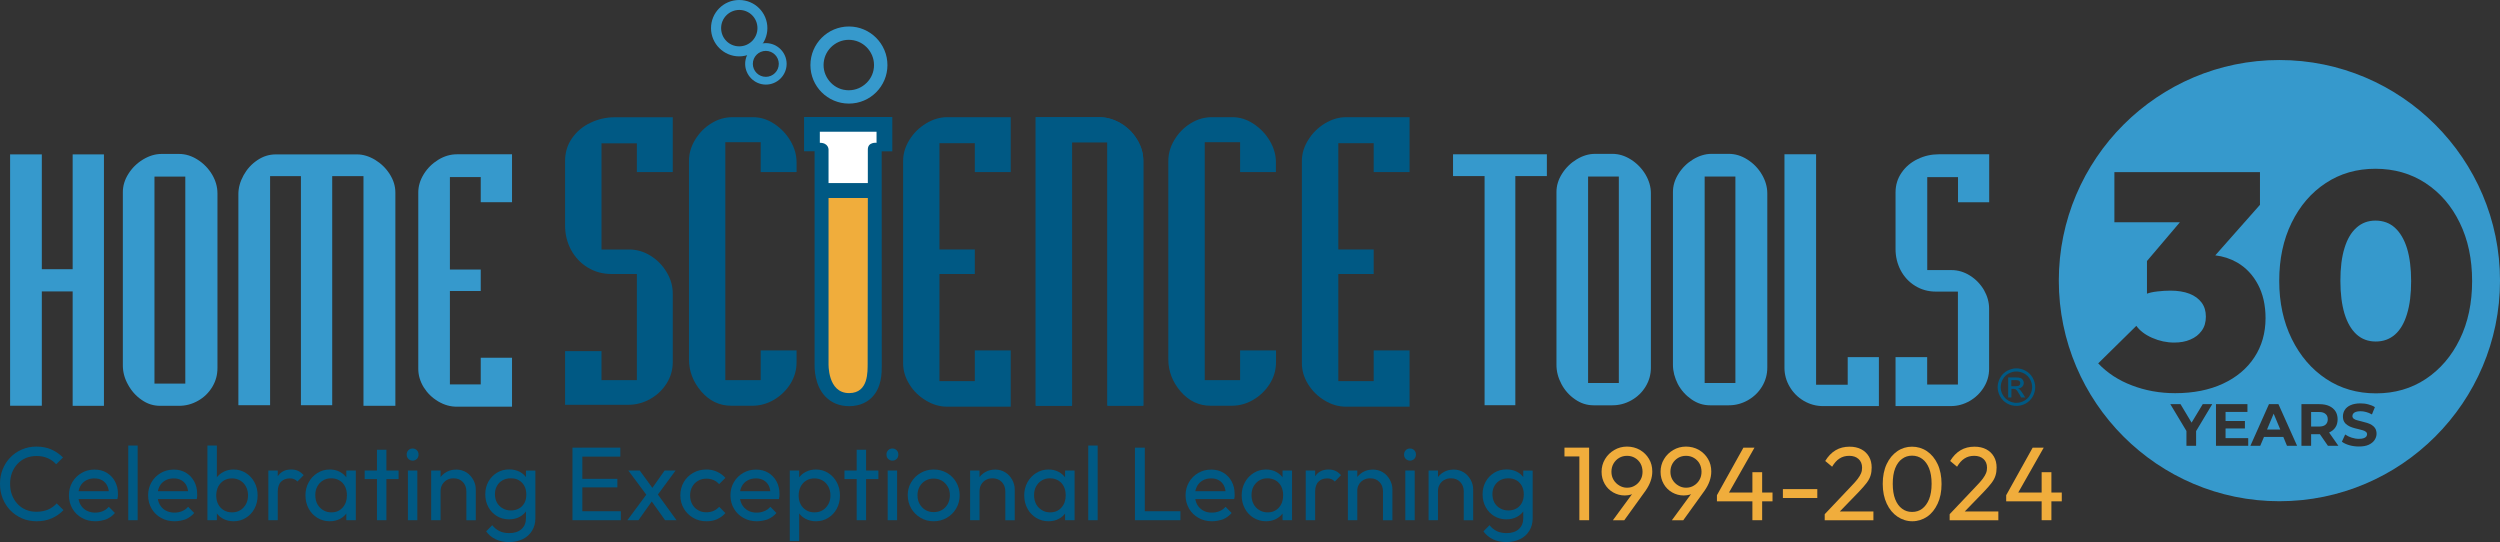 <?xml version="1.0" encoding="UTF-8"?><svg id="Layer_1" xmlns="http://www.w3.org/2000/svg" viewBox="0 0 286.95 62.22"><rect x="0" y="0" width="286.95" height="62.22" fill="#333333" stroke="none"/><defs><style>.cls-1{fill:#005984;}.cls-2{fill:#3699cc;}.cls-3{fill:#fff;}.cls-4{fill:#f0ad3c;}</style></defs><path class="cls-2" d="M166.78,17.71h10.77v2.5h-3.62v26.3h-3.53v-26.3h-3.62v-2.5h0Z"/><path class="cls-2" d="M178.65,41.88v-19.84c0-.72.21-1.42.64-2.1s.99-1.23,1.68-1.65c.69-.42,1.4-.63,2.1-.63h2c.74,0,1.45.22,2.14.66s1.24,1.01,1.66,1.71c.41.7.62,1.42.62,2.16v20c0,.78-.2,1.51-.6,2.17-.4.66-.94,1.19-1.63,1.58-.69.39-1.42.58-2.19.58h-2.16c-.76,0-1.46-.22-2.12-.68-.66-.45-1.18-1.03-1.57-1.76-.38-.72-.57-1.45-.57-2.2ZM182.28,20.26v23.7h3.53v-23.7h-3.53Z"/><path class="cls-2" d="M192.02,41.88v-19.84c0-.72.21-1.42.64-2.1s.99-1.23,1.68-1.65c.7-.42,1.4-.63,2.1-.63h2c.74,0,1.45.22,2.14.66s1.24,1.01,1.65,1.71c.41.7.62,1.42.62,2.16v20c0,.78-.2,1.51-.6,2.17-.4.66-.94,1.19-1.63,1.58-.69.39-1.42.58-2.19.58h-2.16c-.76,0-1.46-.22-2.12-.68-.65-.45-1.18-1.03-1.57-1.76-.36-.72-.56-1.45-.56-2.2ZM195.66,20.26v23.7h3.53v-23.7h-3.53Z"/><path class="cls-2" d="M204.82,17.71h3.63v26.45h3.63v-3.17h3.58v5.62h-6.42c-.78,0-1.51-.2-2.2-.6-.68-.4-1.22-.94-1.62-1.62s-.6-1.41-.6-2.19v-24.49h0Z"/><path class="cls-2" d="M228.31,35.43v6.9c0,.76-.2,1.48-.61,2.13-.41.66-.95,1.18-1.63,1.57-.68.39-1.4.58-2.16.58h-6.34v-5.62h3.63v3.15h3.53v-10.67h-2.52c-.88,0-1.68-.22-2.39-.66s-1.26-1.03-1.66-1.78c-.39-.75-.59-1.57-.59-2.45v-6.48c0-.86.23-1.62.7-2.29.46-.67,1.08-1.19,1.84-1.55.76-.37,1.57-.55,2.41-.55h5.8v5.51h-3.58v-2.89h-3.53v10.67h2.78c.74,0,1.45.21,2.12.63.67.42,1.21.98,1.61,1.66.39.69.59,1.4.59,2.14Z"/><path class="cls-1" d="M231.44,42.28c.36,0,.72.09,1.06.28.35.19.61.45.81.8.19.35.29.71.29,1.08s-.09.73-.28,1.07-.46.61-.8.8-.7.28-1.07.28-.73-.09-1.07-.28c-.34-.19-.61-.46-.8-.8s-.29-.7-.29-1.07.1-.74.29-1.08c.19-.35.46-.61.81-.8.34-.18.69-.28,1.05-.28ZM231.44,42.64c-.3,0-.6.08-.89.23-.29.16-.51.38-.67.67-.16.29-.24.59-.24.9s.08.61.24.89.38.51.67.67.58.24.89.24.61-.08.9-.24.51-.38.67-.67c.16-.29.24-.58.24-.89s-.08-.61-.24-.9-.39-.51-.67-.67c-.3-.15-.59-.23-.9-.23ZM230.5,45.64v-2.32h.8c.27,0,.47.02.59.06s.22.12.29.22c.07.11.11.22.11.34,0,.17-.06.32-.18.44-.12.13-.28.2-.48.21.08.03.15.08.2.12.09.09.21.25.34.46l.28.45h-.46l-.21-.37c-.16-.29-.29-.47-.39-.54-.07-.05-.17-.08-.3-.08h-.22v.99h-.37v.02ZM230.87,44.33h.46c.22,0,.37-.03.44-.1.08-.06.12-.15.12-.26,0-.07-.02-.13-.06-.18s-.09-.09-.16-.12-.19-.04-.38-.04h-.43v.7h0Z"/><path class="cls-2" d="M14.1,41.94v-19.89c0-.72.21-1.42.64-2.1s.99-1.23,1.69-1.65c.7-.42,1.4-.63,2.11-.63h2.01c.74,0,1.45.22,2.14.66s1.24,1.01,1.66,1.71c.41.7.61,1.42.61,2.16v20.05c0,.79-.2,1.51-.6,2.17-.4.66-.94,1.19-1.63,1.58-.69.39-1.42.58-2.19.58h-2.16c-.76,0-1.47-.22-2.12-.68-.66-.45-1.18-1.04-1.57-1.76-.4-.71-.59-1.45-.59-2.2ZM17.73,20.27v23.76h3.54v-23.76h-3.54Z"/><path class="cls-2" d="M45.36,46.58h-3.64v-26.36h-3.59v26.29h-3.59v-26.29h-3.54v26.29h-3.64v-24.23c0-.72.2-1.44.59-2.15.39-.71.91-1.29,1.58-1.74.66-.45,1.37-.67,2.14-.67h9.29c.71,0,1.4.21,2.1.63.69.42,1.25.97,1.68,1.65s.64,1.38.64,2.1v24.48h-.02Z"/><path class="cls-2" d="M48.01,42.33v-20.23c0-.73.21-1.43.63-2.11.42-.68.98-1.23,1.66-1.65.69-.42,1.4-.63,2.13-.63h6.34v5.5h-3.59v-2.89h-3.54v10.62h3.54v2.46h-3.54v10.72h3.54v-3.06h3.59v5.62h-6.34c-.74,0-1.45-.2-2.14-.61s-1.24-.95-1.66-1.62c-.41-.68-.62-1.38-.62-2.12Z"/><polygon class="cls-2" points="8.34 17.72 8.34 30.9 4.8 30.9 4.8 17.72 1.16 17.72 1.16 46.57 4.8 46.57 4.8 33.45 8.34 33.45 8.34 46.58 11.93 46.58 11.93 17.72 8.34 17.72"/><path class="cls-1" d="M77.22,33.69v7.88c0,.87-.23,1.68-.7,2.43-.47.75-1.1,1.35-1.88,1.79-.78.44-1.61.67-2.49.67h-7.29v-6.16h4.18v3.33h4.06v-12.18h-2.9c-1.02,0-1.93-.25-2.75-.75s-1.45-1.18-1.91-2.03c-.46-.86-.68-1.79-.68-2.8v-7.4c0-.98.27-1.85.8-2.61.53-.76,1.24-1.36,2.12-1.77.88-.42,1.8-.63,2.77-.63h6.67v6.29h-4.12v-3.3h-4.06v12.19h3.2c.85,0,1.67.24,2.44.72.77.48,1.39,1.12,1.85,1.9.46.77.69,1.58.69,2.43Z"/><path class="cls-1" d="M91.43,19.75h-4.12v-3.43h-4.06v27.31h4.06v-3.41h4.12v1.37c0,.88-.24,1.71-.71,2.47-.48.76-1.11,1.37-1.89,1.83-.79.46-1.61.68-2.47.68h-2.42c-1.36,0-2.51-.55-3.45-1.64-.94-1.1-1.41-2.33-1.41-3.69v-22.77c0-.83.23-1.64.7-2.42.47-.78,1.09-1.42,1.86-1.89.77-.48,1.58-.71,2.42-.71h2.38c.84,0,1.65.25,2.42.76.78.51,1.4,1.16,1.87,1.96.47.8.7,1.62.7,2.45,0,0,0,1.13,0,1.13Z"/><path class="cls-1" d="M103.66,41.69v-23.21c0-.83.24-1.64.72-2.42s1.12-1.41,1.91-1.89,1.6-.72,2.44-.72h7.28v6.3h-4.12v-3.31h-4.06v12.19h4.06v2.82h-4.06v12.3h4.06v-3.53h4.12v6.46h-7.28c-.85,0-1.66-.23-2.45-.71-.79-.47-1.43-1.09-1.9-1.86-.48-.77-.72-1.58-.72-2.42Z"/><path class="cls-1" d="M118.88,13.45h7.28c.86,0,1.68.24,2.47.7.79.47,1.42,1.09,1.89,1.87.48.78.71,1.59.71,2.45v28.09h-4.12v-30.23h-4.06v30.24h-4.17V13.45h0Z"/><path class="cls-1" d="M146.46,19.75h-4.12v-3.43h-4.06v27.31h4.06v-3.41h4.12v1.37c0,.88-.24,1.71-.72,2.47-.48.76-1.11,1.37-1.89,1.83-.79.46-1.61.68-2.47.68h-2.42c-1.36,0-2.51-.55-3.45-1.64-.94-1.1-1.41-2.33-1.41-3.69v-22.77c0-.83.23-1.64.7-2.42s1.09-1.42,1.86-1.89c.77-.48,1.58-.71,2.42-.71h2.38c.84,0,1.65.25,2.42.76s1.4,1.16,1.87,1.96c.47.8.7,1.62.7,2.45v1.13h.01Z"/><path class="cls-1" d="M149.43,41.69v-23.21c0-.83.24-1.64.73-2.42.48-.78,1.12-1.41,1.91-1.89.79-.48,1.6-.72,2.44-.72h7.28v6.3h-4.12v-3.31h-4.06v12.19h4.06v2.82h-4.06v12.3h4.06v-3.53h4.12v6.46h-7.28c-.85,0-1.67-.23-2.46-.71-.79-.47-1.42-1.09-1.9-1.86s-.72-1.58-.72-2.42Z"/><path class="cls-2" d="M101.09,7.47h-.77c0,.8-.32,1.52-.85,2.04-.53.52-1.24.85-2.05.85s-1.52-.32-2.04-.85c-.52-.53-.85-1.24-.85-2.04s.32-1.52.85-2.05c.53-.52,1.24-.85,2.04-.85s1.52.32,2.05.85c.52.53.85,1.24.85,2.05h1.54c0-2.44-1.98-4.43-4.42-4.43s-4.42,1.98-4.42,4.43,1.98,4.42,4.42,4.42,4.42-1.98,4.42-4.42c0,0-.77,0-.77,0Z"/><path class="cls-2" d="M87.51,3.23h-.57c0,1.15-.93,2.09-2.09,2.09s-2.08-.93-2.08-2.09.93-2.08,2.08-2.09c1.16,0,2.09.93,2.09,2.09h1.14c0-1.79-1.45-3.23-3.24-3.23s-3.23,1.45-3.23,3.23,1.45,3.24,3.23,3.24,3.24-1.45,3.24-3.24h-.57Z"/><path class="cls-2" d="M89.84,7.33h-.45c0,.82-.67,1.49-1.49,1.49s-1.49-.67-1.49-1.49.67-1.49,1.49-1.49,1.49.67,1.49,1.49h.9c0-1.31-1.07-2.38-2.38-2.38s-2.38,1.07-2.38,2.38,1.07,2.38,2.38,2.38,2.38-1.07,2.38-2.38c0,0-.45,0-.45,0Z"/><path class="cls-1" d="M97.46,46.62c-1.09,0-2.03-.38-2.73-1.11-1.25-1.31-1.24-3.29-1.23-3.67v-24.48h-1.21v-3.93h10.13v3.94h-1.22s.01,24.6.01,24.6c0,.81.01,2.49-1.14,3.65-.45.45-1.27,1-2.61,1"/><path class="cls-4" d="M99.61,22.72l-.02,19.02c-.02.84.14,3.38-2.13,3.38-2.5,0-2.36-3.41-2.36-3.41v-18.98h4.51Z"/><path class="cls-3" d="M94.1,15.12v1.27c1,0,1,.77,1,.77v3.85h4.51v-3.85c0-.89,1-.77,1-.77v-1.27h-6.51Z"/><path class="cls-1" d="M118.88,13.45h7.28c.86,0,1.68.24,2.47.7.79.47,1.42,1.09,1.89,1.87.48.78.71,1.59.71,2.45v28.09h-4.12v-30.23h-4.06v30.24h-4.17V13.45h0Z"/><path class="cls-1" d="M4.2,59.83c-.6,0-1.16-.11-1.67-.33s-.96-.53-1.34-.92c-.38-.39-.67-.85-.88-1.37-.21-.52-.31-1.08-.31-1.67s.1-1.16.31-1.68.5-.97.88-1.36c.38-.39.82-.69,1.33-.91s1.06-.33,1.66-.33c.66,0,1.23.11,1.73.34.5.22.94.53,1.32.91l-.78.78c-.26-.3-.59-.53-.97-.7s-.81-.25-1.3-.25c-.44,0-.84.08-1.21.23-.37.16-.69.38-.96.67-.27.29-.48.63-.63,1.02s-.22.82-.22,1.28.07.89.22,1.28.36.73.63,1.02.59.51.96.67c.37.16.77.23,1.21.23.52,0,.97-.09,1.36-.26.38-.17.71-.41.97-.7l.78.77c-.38.4-.83.71-1.35.94-.51.23-1.1.34-1.74.34Z"/><path class="cls-1" d="M10.93,59.83c-.57,0-1.08-.13-1.54-.39s-.82-.61-1.08-1.06-.4-.96-.4-1.52.13-1.06.39-1.51c.26-.45.61-.8,1.06-1.06.44-.26.94-.39,1.49-.39s.99.12,1.4.36c.4.24.72.57.95,1s.34.9.34,1.44c0,.08,0,.17-.01.26-.01.09-.02.2-.05.32h-4.81v-.9h4.24l-.4.35c0-.38-.07-.71-.2-.98-.14-.27-.33-.48-.58-.62-.25-.15-.55-.22-.9-.22-.37,0-.69.08-.97.24-.28.16-.5.38-.65.67s-.23.63-.23,1.02.08.75.24,1.05.39.53.68.7c.3.16.64.25,1.02.25.32,0,.61-.06.88-.17s.5-.28.69-.5l.7.71c-.27.32-.61.56-1,.73-.39.13-.81.22-1.26.22Z"/><path class="cls-1" d="M14.72,59.71v-8.57h1.08v8.57h-1.08Z"/><path class="cls-1" d="M20.02,59.83c-.57,0-1.08-.13-1.54-.39s-.82-.61-1.08-1.06-.4-.96-.4-1.52.13-1.06.39-1.51c.26-.45.61-.8,1.06-1.06.44-.26.94-.39,1.49-.39s.99.12,1.4.36c.4.24.72.57.95,1s.34.9.34,1.44c0,.08,0,.17,0,.26,0,.09-.02.2-.05.32h-4.81v-.9h4.24l-.4.35c0-.38-.07-.71-.2-.98-.14-.27-.33-.48-.58-.62-.25-.15-.55-.22-.9-.22-.37,0-.69.08-.97.24-.28.16-.5.38-.65.67s-.23.63-.23,1.02.08.75.24,1.05.39.53.68.7c.3.16.64.25,1.02.25.32,0,.61-.06.88-.17s.5-.28.69-.5l.7.71c-.27.32-.61.56-1,.73-.39.13-.81.22-1.26.22Z"/><path class="cls-1" d="M23.81,59.71v-8.57h1.08v4.26l-.2,1.38.2,1.39v1.54h-1.08ZM26.81,59.83c-.43,0-.82-.09-1.17-.27s-.63-.43-.83-.75c-.21-.32-.32-.68-.35-1.09v-1.72c.02-.42.14-.78.35-1.1s.49-.56.84-.74.73-.27,1.16-.27c.52,0,.99.13,1.41.4.42.26.75.62.99,1.07s.36.95.36,1.51-.12,1.06-.36,1.51c-.24.45-.57.8-.99,1.06-.41.26-.89.39-1.41.39ZM26.63,58.81c.36,0,.68-.08.95-.25s.49-.4.65-.69.24-.63.24-1.01-.08-.71-.24-1.01-.38-.53-.65-.69-.58-.25-.94-.25-.68.08-.95.25c-.27.16-.48.39-.64.69-.15.3-.23.64-.23,1.02s.07.71.22,1,.36.52.64.69.6.25.95.25Z"/><path class="cls-1" d="M30.8,59.71v-5.7h1.08v5.7h-1.08ZM31.88,56.46l-.41-.18c0-.73.17-1.31.5-1.74.34-.43.82-.65,1.45-.65.29,0,.55.05.78.15s.45.27.65.5l-.71.73c-.12-.13-.25-.22-.4-.28-.14-.06-.31-.08-.5-.08-.4,0-.73.13-.98.38s-.38.65-.38,1.17Z"/><path class="cls-1" d="M37.85,59.83c-.52,0-.99-.13-1.42-.39-.42-.26-.76-.61-1-1.06s-.37-.95-.37-1.51.12-1.06.37-1.51c.24-.45.58-.8,1-1.07.42-.26.89-.4,1.42-.4.43,0,.82.09,1.16.27s.61.43.82.74c.21.32.32.68.35,1.1v1.72c-.02.41-.14.77-.34,1.09s-.48.57-.82.75c-.34.18-.73.27-1.17.27ZM38.03,58.81c.54,0,.97-.18,1.3-.55s.49-.83.49-1.4c0-.39-.07-.73-.22-1.03s-.36-.52-.63-.68-.59-.25-.95-.25-.68.08-.95.25c-.28.17-.49.4-.65.69s-.23.63-.23,1,.08.72.23,1.01c.16.29.37.52.65.69.28.18.6.27.96.27ZM39.75,59.71v-1.54l.2-1.39-.2-1.38v-1.39h1.09v5.7h-1.09Z"/><path class="cls-1" d="M41.86,54.99v-.98h3.89v.98h-3.89ZM43.27,59.71v-8.09h1.08v8.09s-1.08,0-1.08,0Z"/><path class="cls-1" d="M47.36,52.87c-.2,0-.36-.07-.49-.2s-.19-.3-.19-.5.06-.35.19-.49.29-.2.49-.2.36.07.49.2.19.29.19.49-.06.37-.19.5-.29.2-.49.2ZM46.82,59.71v-5.7h1.08v5.7h-1.08Z"/><path class="cls-1" d="M49.49,59.71v-5.7h1.08v5.7h-1.08ZM53.53,59.71v-3.32c0-.43-.14-.79-.41-1.07-.27-.28-.62-.42-1.06-.42-.29,0-.54.06-.77.19-.22.13-.4.3-.53.53-.13.22-.19.48-.19.77l-.44-.25c0-.43.1-.82.29-1.15.19-.34.46-.6.8-.8.34-.2.73-.29,1.16-.29s.81.11,1.15.32.59.5.79.85c.19.35.29.72.29,1.11v3.54h-1.08Z"/><path class="cls-1" d="M58.44,59.61c-.52,0-.99-.12-1.4-.37s-.74-.59-.98-1.03c-.24-.44-.36-.93-.36-1.47s.12-1.03.36-1.46.57-.77.98-1.02.88-.38,1.4-.38c.45,0,.84.09,1.19.26.34.18.62.42.82.74s.31.69.33,1.11v1.51c-.03.42-.14.78-.34,1.1-.21.32-.48.56-.82.74s-.75.27-1.18.27ZM58.44,62.22c-.58,0-1.1-.11-1.55-.32-.45-.22-.81-.52-1.09-.91l.7-.71c.23.3.51.52.83.68s.7.23,1.14.23c.58,0,1.04-.15,1.39-.46.34-.31.51-.72.51-1.24v-1.42l.19-1.28-.19-1.27v-1.5h1.08v5.47c0,.54-.13,1.02-.38,1.43s-.6.73-1.06.96c-.46.22-.98.34-1.57.34ZM58.65,58.59c.35,0,.66-.08.93-.23s.47-.37.62-.64.21-.6.21-.97-.07-.69-.22-.97-.36-.49-.62-.65-.58-.23-.94-.23-.68.08-.95.23-.49.37-.64.65c-.16.28-.23.59-.23.95s.08.68.23.96c.16.28.37.5.65.65.28.17.6.25.96.25Z"/><path class="cls-1" d="M65.71,59.71v-8.33h1.13v8.33h-1.13ZM66.48,52.41v-1.03h4.72v1.03h-4.72ZM66.48,55.94v-.98h4.38v.98h-4.38ZM66.48,59.71v-1.03h4.78v1.03h-4.78Z"/><path class="cls-1" d="M72.01,59.71l2.35-3.17.61.79-1.69,2.38h-1.27ZM76.34,59.71l-1.78-2.5-.2-.19-2.24-3.01h1.31l1.62,2.22.2.17,2.4,3.31s-1.31,0-1.31,0ZM75.33,57.01l-.62-.77,1.57-2.23h1.26l-2.21,3Z"/><path class="cls-1" d="M81.07,59.83c-.56,0-1.07-.13-1.52-.4s-.81-.62-1.07-1.07-.39-.95-.39-1.51.13-1.06.39-1.51c.26-.45.62-.8,1.07-1.06.45-.26.96-.39,1.52-.39.44,0,.85.08,1.22.25s.7.4.97.71l-.72.72c-.18-.21-.39-.37-.64-.47-.25-.11-.53-.16-.83-.16-.36,0-.68.08-.96.25-.28.16-.5.39-.66.68s-.24.62-.24,1,.08.71.24,1c.16.29.38.52.66.68.28.17.6.25.96.25.3,0,.58-.05.83-.16s.47-.27.65-.47l.71.72c-.26.3-.59.54-.97.71s-.78.23-1.22.23Z"/><path class="cls-1" d="M86.86,59.83c-.57,0-1.08-.13-1.54-.39s-.82-.61-1.08-1.06-.4-.96-.4-1.52.13-1.06.39-1.51c.26-.45.61-.8,1.06-1.06.44-.26.94-.39,1.49-.39s.99.12,1.4.36c.4.24.72.57.95,1,.23.42.34.9.34,1.44,0,.08,0,.17-.01.26-.01.09-.02.2-.05.32h-4.81v-.9h4.24l-.4.35c0-.38-.07-.71-.2-.98-.14-.27-.33-.48-.58-.62-.25-.15-.55-.22-.9-.22-.37,0-.69.08-.97.24-.28.16-.5.38-.65.67s-.23.63-.23,1.02.08.75.24,1.05c.16.3.39.53.68.7s.64.25,1.02.25c.32,0,.61-.06.88-.17s.5-.28.69-.5l.7.71c-.27.32-.61.56-1,.73-.39.13-.81.22-1.26.22Z"/><path class="cls-1" d="M90.65,62.1v-8.09h1.08v1.5l-.2,1.38.2,1.39v3.82s-1.08,0-1.08,0ZM93.65,59.83c-.43,0-.82-.09-1.17-.27s-.63-.43-.83-.75c-.21-.32-.32-.68-.35-1.09v-1.72c.02-.42.14-.78.35-1.1s.49-.56.84-.74.73-.27,1.16-.27c.52,0,.99.13,1.41.4.42.26.75.62.99,1.07s.36.95.36,1.51-.12,1.06-.36,1.51c-.24.45-.57.8-.99,1.06-.41.26-.89.39-1.41.39ZM93.48,58.81c.36,0,.68-.08.95-.25s.49-.4.65-.69.24-.63.24-1.01-.08-.71-.24-1.01-.38-.53-.65-.69c-.27-.16-.58-.25-.94-.25s-.68.08-.95.25c-.27.16-.48.39-.64.69-.15.3-.23.64-.23,1.02s.07.71.22,1,.36.52.64.69.59.25.95.25Z"/><path class="cls-1" d="M96.93,54.99v-.98h3.89v.98h-3.89ZM98.33,59.71v-8.09h1.08v8.09s-1.08,0-1.08,0Z"/><path class="cls-1" d="M102.43,52.87c-.2,0-.36-.07-.49-.2s-.19-.3-.19-.5.06-.35.19-.49.29-.2.49-.2.36.07.49.2.19.29.19.49-.06.37-.19.5-.29.2-.49.2ZM101.89,59.71v-5.7h1.08v5.7h-1.08Z"/><path class="cls-1" d="M107.17,59.83c-.56,0-1.06-.13-1.51-.4s-.8-.62-1.07-1.07c-.26-.45-.4-.96-.4-1.52s.13-1.05.4-1.49c.26-.44.62-.8,1.07-1.06.45-.26.95-.4,1.51-.4s1.05.13,1.51.39c.45.26.81.61,1.07,1.06s.4.95.4,1.5-.13,1.07-.4,1.52c-.26.45-.62.81-1.07,1.07-.46.27-.96.4-1.51.4ZM107.17,58.78c.36,0,.68-.08.96-.25s.5-.4.66-.69.24-.63.24-1-.08-.7-.25-.98-.38-.51-.66-.68c-.28-.16-.59-.25-.95-.25s-.68.08-.96.25c-.28.16-.5.39-.66.68s-.24.62-.24.98c0,.38.08.71.24,1,.16.29.38.52.66.69.27.17.6.25.96.25Z"/><path class="cls-1" d="M111.35,59.71v-5.7h1.08v5.7h-1.08ZM115.39,59.71v-3.32c0-.43-.14-.79-.41-1.07s-.62-.42-1.06-.42c-.29,0-.54.06-.77.19s-.4.3-.53.53c-.13.22-.19.48-.19.77l-.44-.25c0-.43.1-.82.29-1.15.19-.34.46-.6.8-.8.34-.2.73-.29,1.16-.29s.81.11,1.15.32.59.5.79.85c.19.35.29.72.29,1.11v3.54h-1.08Z"/><path class="cls-1" d="M120.35,59.83c-.52,0-.99-.13-1.42-.39-.42-.26-.76-.61-1-1.06s-.37-.95-.37-1.51.12-1.06.37-1.51c.24-.45.58-.8,1-1.07.42-.26.89-.4,1.42-.4.43,0,.82.09,1.16.27s.61.43.82.74c.21.32.32.68.35,1.1v1.72c-.02.41-.14.77-.34,1.09s-.48.57-.82.75-.73.27-1.17.27ZM120.53,58.81c.54,0,.97-.18,1.3-.55.33-.36.49-.83.49-1.4,0-.39-.07-.73-.22-1.03s-.36-.52-.63-.68-.59-.25-.95-.25-.68.08-.95.25c-.28.17-.49.4-.65.69s-.23.63-.23,1,.08.72.23,1.01.37.52.65.69c.28.18.6.27.96.27ZM122.25,59.71v-1.54l.2-1.39-.2-1.38v-1.39h1.09v5.7h-1.09Z"/><path class="cls-1" d="M124.91,59.71v-8.57h1.08v8.57h-1.08Z"/><path class="cls-1" d="M130.27,59.71v-8.33h1.13v8.33h-1.13ZM131.03,59.71v-1.03h4.46v1.03h-4.46Z"/><path class="cls-1" d="M139.1,59.83c-.57,0-1.08-.13-1.54-.39-.46-.26-.82-.61-1.08-1.06s-.4-.96-.4-1.52.13-1.06.39-1.51c.26-.45.61-.8,1.06-1.06.44-.26.94-.39,1.49-.39s.99.12,1.4.36c.4.24.72.57.95,1,.23.42.34.9.34,1.44,0,.08,0,.17,0,.26,0,.09-.02.2-.05.32h-4.81v-.9h4.24l-.4.35c0-.38-.07-.71-.2-.98-.14-.27-.33-.48-.58-.62-.25-.15-.55-.22-.9-.22-.37,0-.69.08-.97.24-.28.16-.5.38-.65.67s-.23.63-.23,1.02.08.75.24,1.05.39.53.68.7.64.25,1.02.25c.32,0,.61-.06.88-.17s.5-.28.69-.5l.7.71c-.27.32-.61.56-1,.73-.39.13-.81.22-1.26.22Z"/><path class="cls-1" d="M145.31,59.83c-.52,0-.99-.13-1.42-.39-.42-.26-.76-.61-1-1.06s-.37-.95-.37-1.51.12-1.06.37-1.51c.24-.45.58-.8,1-1.07.42-.26.89-.4,1.42-.4.43,0,.82.09,1.16.27s.61.43.82.74c.21.32.32.68.35,1.1v1.72c-.02.41-.14.77-.34,1.09s-.48.57-.82.75-.73.27-1.17.27ZM145.49,58.81c.54,0,.97-.18,1.3-.55.33-.36.49-.83.49-1.4,0-.39-.07-.73-.22-1.03s-.36-.52-.63-.68-.59-.25-.95-.25-.68.08-.95.25c-.28.17-.49.4-.65.69s-.23.63-.23,1,.08.72.23,1.01.37.52.65.69c.28.18.6.27.96.27ZM147.21,59.71v-1.54l.2-1.39-.2-1.38v-1.39h1.09v5.7h-1.09Z"/><path class="cls-1" d="M149.87,59.71v-5.7h1.08v5.7h-1.08ZM150.95,56.46l-.41-.18c0-.73.17-1.31.5-1.74.34-.43.82-.65,1.45-.65.29,0,.55.05.78.15s.45.27.65.5l-.71.73c-.12-.13-.25-.22-.4-.28-.14-.06-.31-.08-.5-.08-.4,0-.73.13-.98.38s-.38.65-.38,1.17Z"/><path class="cls-1" d="M154.71,59.71v-5.7h1.08v5.7h-1.08ZM158.74,59.71v-3.32c0-.43-.14-.79-.41-1.07s-.62-.42-1.06-.42c-.29,0-.54.06-.77.19s-.4.3-.53.53c-.13.22-.19.48-.19.77l-.44-.25c0-.43.1-.82.29-1.15.19-.34.46-.6.8-.8.34-.2.73-.29,1.16-.29s.81.11,1.15.32.59.5.79.85c.19.35.29.72.29,1.11v3.54h-1.08Z"/><path class="cls-1" d="M161.84,52.87c-.2,0-.36-.07-.49-.2s-.19-.3-.19-.5.06-.35.19-.49.29-.2.49-.2.36.07.49.2.19.29.19.49-.06.37-.19.5-.29.2-.49.2ZM161.3,59.71v-5.7h1.08v5.7h-1.08Z"/><path class="cls-1" d="M163.97,59.71v-5.7h1.08v5.7h-1.08ZM168.01,59.71v-3.32c0-.43-.14-.79-.41-1.07s-.62-.42-1.06-.42c-.29,0-.54.06-.77.19s-.4.3-.53.53c-.13.22-.19.48-.19.77l-.44-.25c0-.43.1-.82.29-1.15.19-.34.46-.6.8-.8.34-.2.73-.29,1.16-.29s.81.11,1.15.32.59.5.79.85c.19.35.29.72.29,1.11v3.54h-1.08Z"/><path class="cls-1" d="M172.91,59.61c-.52,0-.99-.12-1.4-.37s-.74-.59-.98-1.03c-.24-.44-.36-.93-.36-1.47s.12-1.03.36-1.46.57-.77.98-1.02.88-.38,1.4-.38c.45,0,.84.09,1.19.26.34.18.62.42.82.74.2.32.31.69.33,1.11v1.51c-.02.42-.14.78-.34,1.1s-.48.56-.82.74-.74.27-1.18.27ZM172.91,62.22c-.58,0-1.1-.11-1.55-.32-.45-.22-.81-.52-1.09-.91l.7-.71c.23.3.51.52.83.68s.7.23,1.14.23c.58,0,1.05-.15,1.39-.46s.51-.72.51-1.24v-1.42l.19-1.28-.19-1.27v-1.5h1.08v5.47c0,.54-.13,1.02-.38,1.43s-.6.73-1.06.96c-.45.22-.97.34-1.57.34ZM173.13,58.59c.35,0,.66-.08.93-.23.27-.15.47-.37.62-.64.14-.28.22-.6.22-.97s-.07-.69-.22-.97-.35-.49-.62-.65-.58-.23-.94-.23-.68.08-.95.23c-.27.16-.49.37-.64.65-.16.28-.23.59-.23.95s.08.68.23.96c.16.28.37.5.65.65.27.17.59.25.95.25Z"/><path class="cls-4" d="M179.57,52.39v-1.01h2.7v1.01h-2.7ZM181.28,59.71v-8.33h1.12v8.33h-1.12Z"/><path class="cls-4" d="M185.13,59.71l2.51-3.42.41-.22c-.1.16-.21.3-.35.42-.14.12-.3.21-.5.28-.2.06-.43.1-.71.1-.48,0-.92-.12-1.33-.35-.4-.23-.73-.55-.97-.97s-.36-.88-.36-1.4.13-1.02.4-1.46c.26-.44.62-.78,1.06-1.04.44-.26.93-.39,1.46-.39s1.04.13,1.48.38c.44.26.79.6,1.04,1.03.26.43.38.91.38,1.45,0,.74-.26,1.47-.77,2.2l-2.45,3.4h-1.3ZM186.75,55.98c.34,0,.64-.08.91-.25.27-.16.48-.38.64-.66.16-.28.23-.58.23-.92s-.08-.67-.23-.94c-.16-.28-.37-.49-.64-.65s-.57-.24-.91-.24-.64.08-.91.24c-.27.16-.48.38-.64.65-.16.28-.24.59-.24.94s.08.65.24.92.38.49.65.65c.27.17.57.26.9.26Z"/><path class="cls-4" d="M191.9,59.71l2.51-3.42.41-.22c-.1.16-.21.3-.35.42-.14.12-.3.21-.5.28-.2.06-.43.1-.71.1-.48,0-.92-.12-1.33-.35-.4-.23-.73-.55-.97-.97s-.36-.88-.36-1.4.13-1.02.4-1.46c.26-.44.62-.78,1.06-1.04.44-.26.93-.39,1.46-.39s1.04.13,1.48.38c.44.26.79.6,1.04,1.03.26.43.38.91.38,1.45,0,.74-.26,1.47-.77,2.2l-2.45,3.4h-1.3ZM193.52,55.98c.34,0,.64-.08.91-.25.27-.16.48-.38.64-.66.16-.28.23-.58.23-.92s-.08-.67-.23-.94c-.16-.28-.37-.49-.64-.65s-.57-.24-.91-.24-.64.08-.91.24c-.27.16-.48.38-.64.65-.16.28-.24.59-.24.94s.08.65.24.92.38.49.65.65c.27.17.57.26.9.26Z"/><path class="cls-4" d="M197.07,56.84l3.04-5.46h1.27l-3.1,5.46h-1.21ZM197.07,57.54v-.7l.48-.31h5.9v1.01s-6.38,0-6.38,0ZM201.14,59.71v-5.51h1.12v5.51h-1.12Z"/><path class="cls-4" d="M204.64,57.16v-1.02h3.95v1.02h-3.95Z"/><path class="cls-4" d="M209.44,59.02l3.07-3.24c.31-.32.56-.6.73-.83.18-.24.3-.45.38-.65s.11-.41.11-.62c0-.42-.14-.76-.41-1s-.62-.36-1.06-.36-.8.1-1.12.31c-.32.2-.6.52-.85.94l-.79-.66c.33-.54.72-.95,1.19-1.23s1-.41,1.61-.41c.51,0,.96.1,1.34.3.38.2.67.48.88.84.21.36.31.78.31,1.26,0,.34-.04.65-.13.92-.08.27-.23.55-.44.83s-.51.62-.88,1.01l-2.48,2.56-1.46.03ZM209.44,59.71v-.68l.96-.32h4.63v1.01h-5.59Z"/><path class="cls-4" d="M219.5,59.83c-.62,0-1.19-.18-1.71-.53s-.93-.85-1.23-1.49-.46-1.4-.46-2.27.15-1.63.45-2.27.71-1.13,1.22-1.48c.51-.35,1.08-.52,1.69-.52s1.2.17,1.72.52c.51.35.92.84,1.22,1.48.3.64.45,1.4.45,2.28s-.15,1.63-.45,2.27-.7,1.14-1.21,1.49c-.51.34-1.08.52-1.69.52ZM219.47,58.76c.44,0,.83-.12,1.16-.37s.59-.61.79-1.09c.19-.48.29-1.07.29-1.78s-.1-1.29-.29-1.77c-.19-.48-.46-.84-.79-1.08s-.72-.37-1.16-.37-.82.12-1.15.37c-.34.24-.6.6-.79,1.08-.19.48-.28,1.07-.28,1.77s.09,1.3.28,1.78c.19.48.45.84.79,1.09.33.25.71.37,1.15.37Z"/><path class="cls-4" d="M223.78,59.02l3.07-3.24c.31-.32.56-.6.73-.83.18-.24.3-.45.38-.65s.11-.41.11-.62c0-.42-.14-.76-.41-1s-.62-.36-1.06-.36-.8.1-1.12.31c-.32.2-.6.52-.85.94l-.79-.66c.33-.54.72-.95,1.19-1.23s1-.41,1.61-.41c.51,0,.96.1,1.34.3.38.2.67.48.88.84.21.36.31.78.31,1.26,0,.34-.04.65-.13.92-.08.27-.23.55-.44.83s-.51.62-.88,1.01l-2.48,2.56-1.46.03ZM223.78,59.71v-.68l.96-.32h4.63v1.01h-5.59Z"/><path class="cls-4" d="M230.27,56.84l3.04-5.46h1.27l-3.1,5.46h-1.21ZM230.27,57.54v-.7l.48-.31h5.9v1.01s-6.38,0-6.38,0ZM234.34,59.71v-5.51h1.12v5.51h-1.12Z"/><path class="cls-2" d="M274.89,26.14c-.61-.55-1.35-.82-2.24-.82-.84,0-1.57.27-2.17.81-.61.54-1.07,1.32-1.38,2.35-.32,1.03-.47,2.28-.47,3.75s.16,2.73.47,3.77c.32,1.04.78,1.83,1.38,2.38.61.55,1.34.82,2.21.82s1.6-.27,2.21-.8c.61-.54,1.07-1.33,1.38-2.37.32-1.04.47-2.3.47-3.77s-.16-2.72-.47-3.75c-.32-1.03-.79-1.82-1.39-2.37Z"/><polygon class="cls-2" points="260.21 49.3 261.73 49.3 260.97 47.48 260.21 49.3"/><path class="cls-2" d="M261.63,6.89c-13.96,0-25.32,11.36-25.32,25.32s11.36,25.32,25.32,25.32,25.32-11.36,25.32-25.32c0-13.96-11.36-25.32-25.32-25.32ZM240.83,41.71l4.38-4.31c.4.56,1,1.02,1.82,1.38s1.66.54,2.52.54c.7,0,1.33-.11,1.87-.35.55-.23.98-.57,1.3-1.02.32-.44.47-.98.47-1.61s-.16-1.17-.49-1.61c-.33-.44-.79-.78-1.4-1.02-.61-.23-1.33-.35-2.17-.35-.47,0-.96.03-1.49.09s-.93.15-1.21.26v-3.75l3.78-4.45h-7.52v-5.75h16.71v3.75l-5.13,5.8c.91.11,1.74.38,2.51.82,1,.58,1.8,1.42,2.38,2.51.58,1.08.88,2.38.88,3.87,0,1.7-.43,3.21-1.28,4.5-.85,1.3-2.06,2.31-3.61,3.03-1.55.72-3.38,1.09-5.48,1.09-1.77,0-3.43-.3-4.96-.89-1.54-.58-2.83-1.43-3.88-2.53ZM252.07,49.48v1.69h-1.11v-1.7l-1.85-3.08h1.17l1.27,2.12,1.28-2.12h1.09l-1.85,3.09ZM258.05,51.17h-3.7v-4.78h3.61v.89h-2.51v1.04h2.22v.86h-2.22v1.11h2.6v.88ZM262.5,51.17l-.42-1.02h-2.22l-.43,1.02h-1.13l2.13-4.78h1.09l2.14,4.78h-1.16ZM267.2,51.17l-.92-1.33h-1.01v1.33h-1.11v-4.78h2.07c.43,0,.8.07,1.11.21s.55.34.72.6.25.57.25.93-.08.66-.25.92-.41.45-.72.59h-.01l1.07,1.53s-1.2,0-1.2,0ZM272.55,50.51c-.15.22-.37.4-.67.54-.3.14-.68.2-1.13.2-.38,0-.75-.05-1.1-.15-.35-.1-.63-.24-.85-.4l.38-.83c.21.15.45.27.73.36s.56.14.85.14c.22,0,.4-.02.53-.07.13-.04.23-.1.3-.18.06-.08.1-.17.1-.27,0-.13-.05-.23-.15-.3-.1-.08-.23-.14-.4-.18-.16-.05-.34-.09-.54-.14-.2-.04-.4-.1-.59-.16-.2-.06-.38-.15-.54-.25s-.3-.23-.4-.4c-.1-.16-.15-.37-.15-.63s.07-.52.22-.75.37-.41.67-.54c.3-.13.67-.2,1.12-.2.3,0,.6.03.89.11.29.07.55.18.77.32l-.34.84c-.22-.13-.45-.22-.67-.28-.22-.06-.44-.09-.66-.09s-.39.03-.53.08c-.14.05-.23.12-.29.2s-.09.17-.09.28c0,.12.05.22.15.3.1.08.23.14.4.18.16.05.34.09.54.14s.4.1.59.16c.2.06.38.14.54.24.16.1.3.23.4.4.1.16.15.37.15.62,0,.24-.08.48-.23.71ZM278.43,43.5c-1.66,1.1-3.56,1.65-5.71,1.65s-4.06-.55-5.73-1.66-2.98-2.64-3.94-4.59-1.44-4.17-1.44-6.67.47-4.72,1.42-6.66,2.25-3.46,3.91-4.55c1.66-1.1,3.56-1.65,5.71-1.65s4.09.55,5.76,1.65,2.98,2.61,3.92,4.55c.95,1.94,1.42,4.17,1.42,6.69s-.47,4.75-1.42,6.69c-.94,1.93-2.25,3.45-3.9,4.55Z"/><path class="cls-2" d="M266.17,47.29h-.9v1.67h.9c.34,0,.6-.07.76-.22.17-.15.25-.35.25-.61s-.08-.47-.25-.61c-.17-.16-.42-.23-.76-.23Z"/></svg>